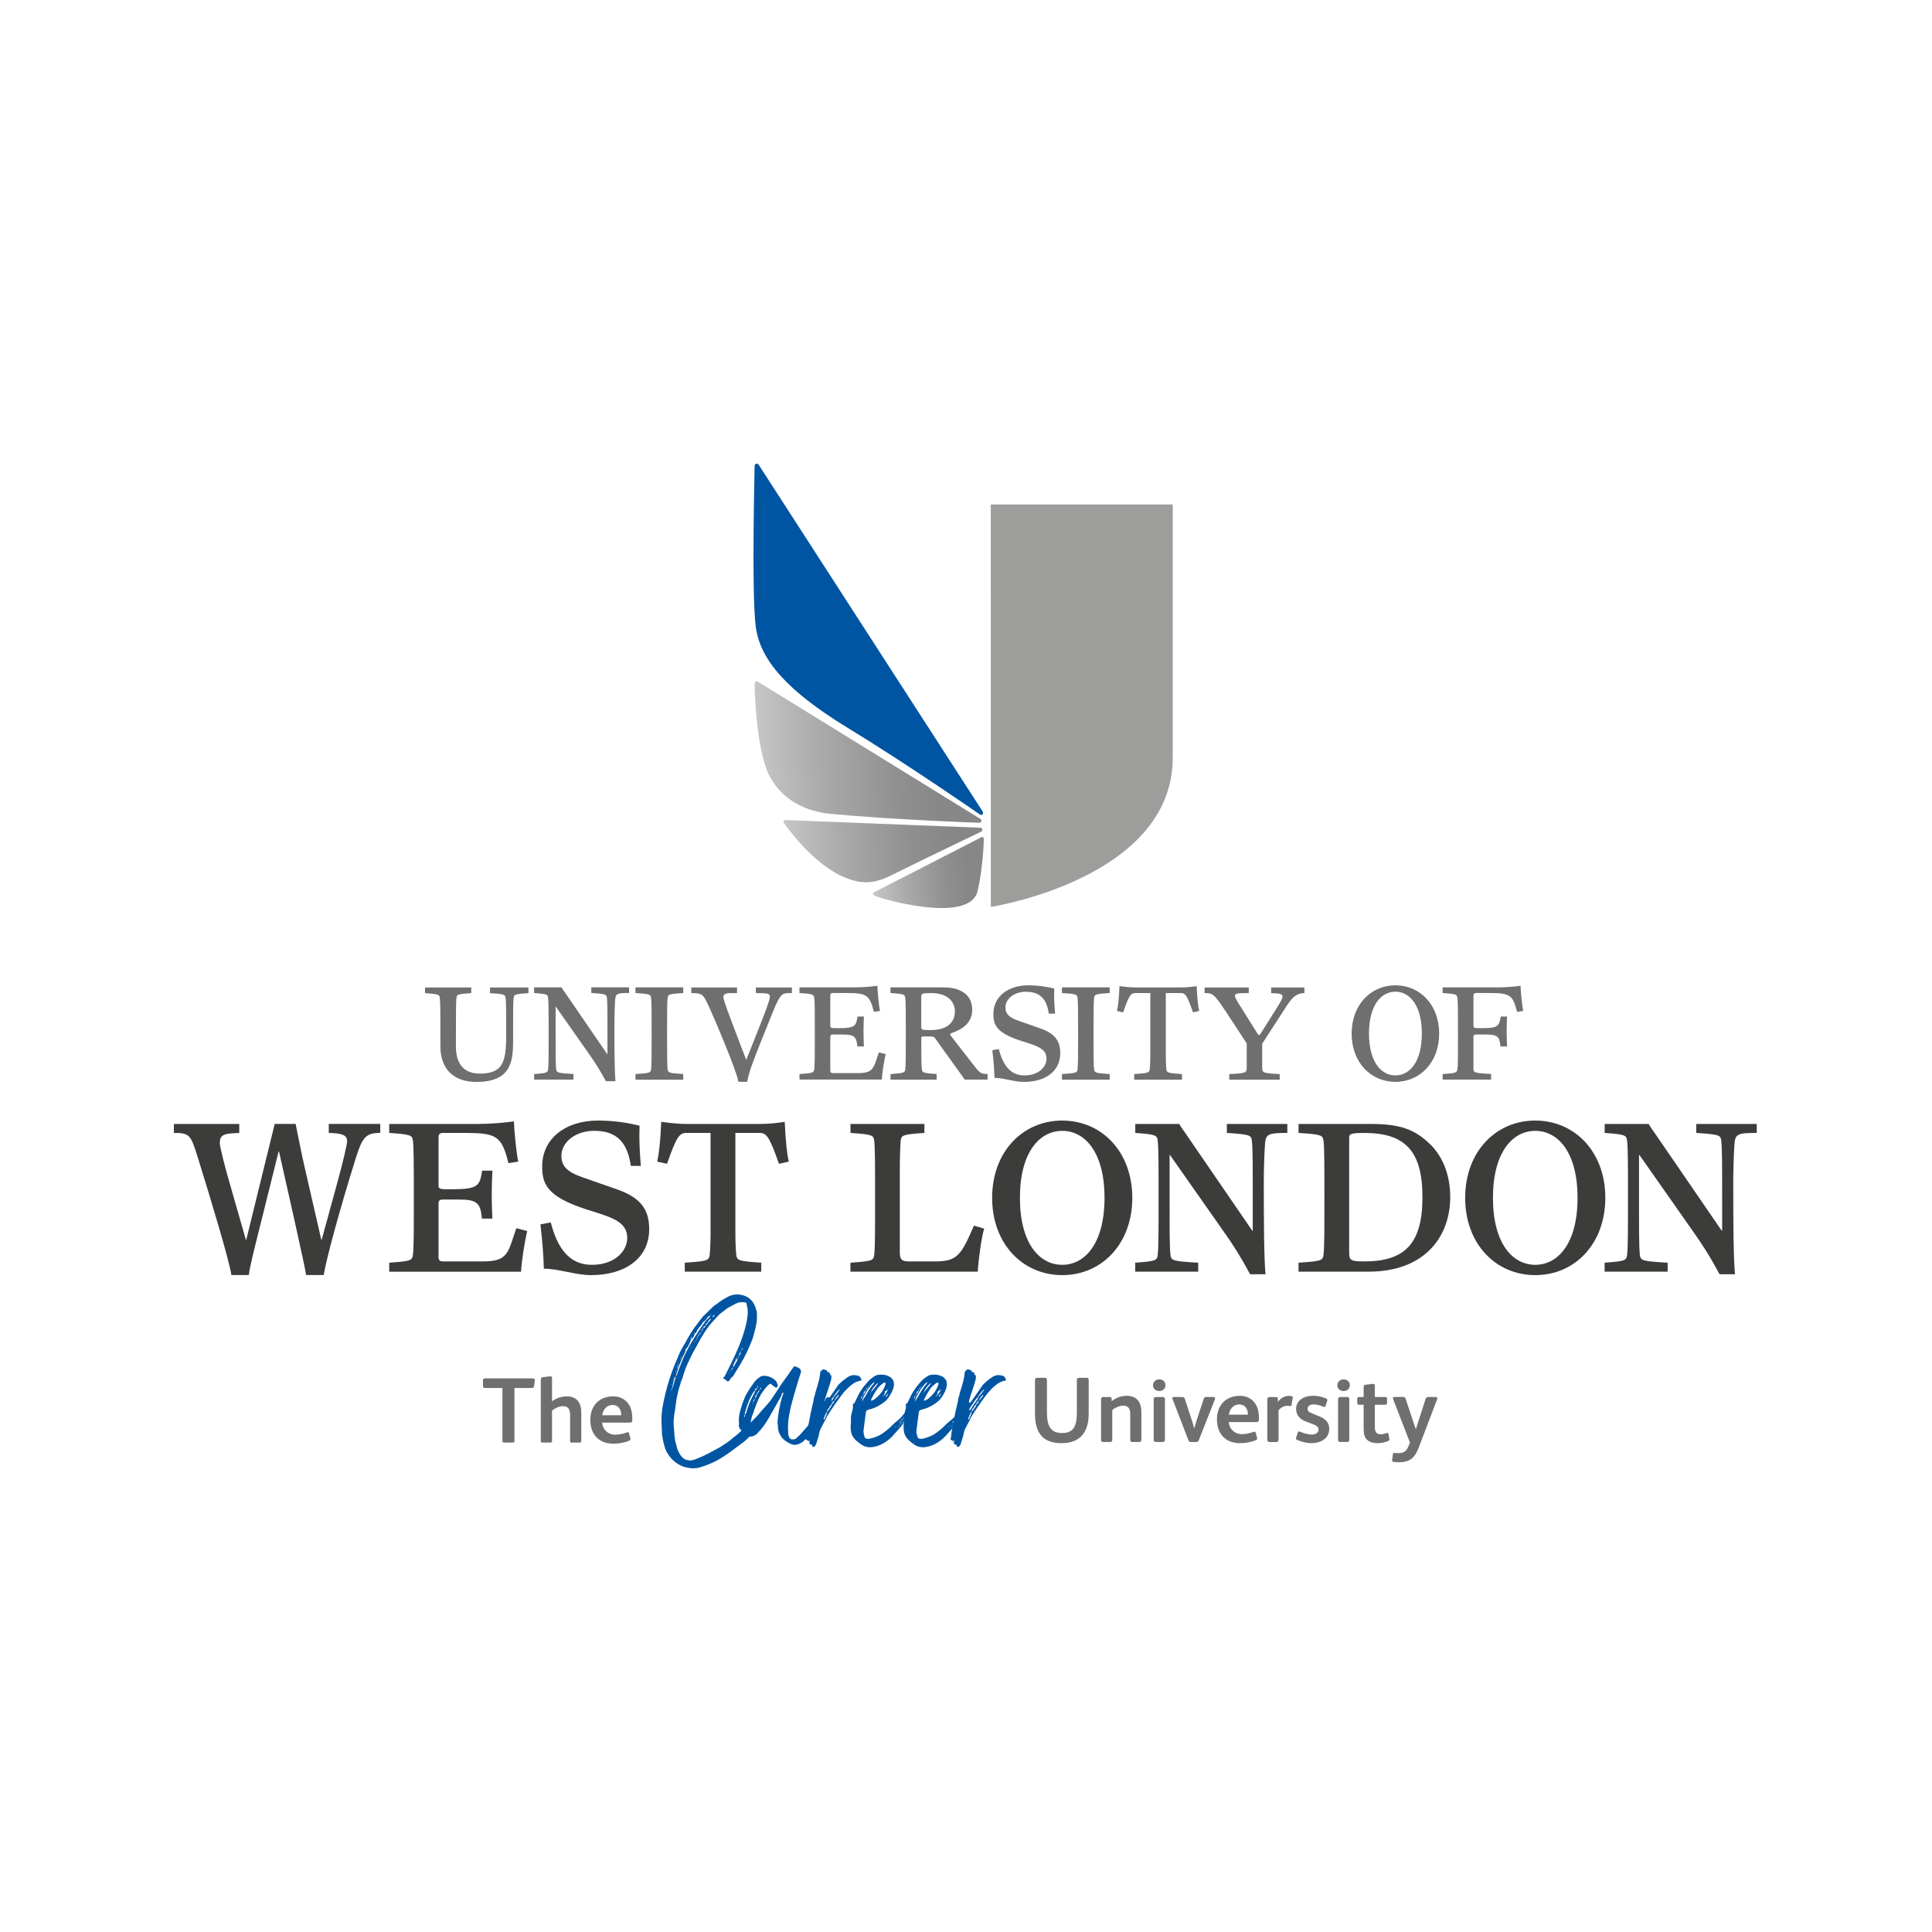 <svg width="100" height="100" viewBox="0 0 100 100" fill="none" xmlns="http://www.w3.org/2000/svg">
<rect width="100" height="100" fill="white"/>
<path d="M27.645 71.742C27.635 71.824 27.583 71.843 27.496 71.843H26.628V74.558C26.628 74.649 26.608 74.667 26.528 74.667H26.106C26.02 74.667 26.006 74.649 26.006 74.562V71.843H25.11C25.028 71.843 25 71.809 25 71.728V71.445C25 71.374 25.034 71.344 25.105 71.344H27.532C27.657 71.344 27.689 71.383 27.68 71.465L27.646 71.744L27.645 71.742Z" fill="#706F6F"/>
<path d="M30.088 74.572C30.088 74.644 30.075 74.667 30.011 74.667H29.589C29.523 74.667 29.508 74.649 29.508 74.572V73.236C29.508 72.976 29.435 72.784 29.148 72.784C28.961 72.784 28.721 72.884 28.573 73.014V74.572C28.573 74.644 28.555 74.667 28.482 74.667H28.069C28.012 74.667 27.992 74.644 27.992 74.581V71.405C27.992 71.318 28.031 71.295 28.097 71.286C28.448 71.238 28.471 71.238 28.491 71.238C28.544 71.238 28.573 71.261 28.573 71.329V72.535C28.774 72.368 29.077 72.275 29.331 72.275C29.869 72.275 30.088 72.617 30.088 73.135V74.572Z" fill="#706F6F"/>
<path d="M32.438 74.144C32.49 74.124 32.538 74.115 32.558 74.188L32.626 74.432C32.631 74.455 32.635 74.475 32.635 74.489C32.635 74.523 32.615 74.548 32.558 74.572C32.323 74.677 32.002 74.726 31.753 74.726C31.001 74.726 30.555 74.245 30.555 73.496C30.555 72.747 31.029 72.275 31.744 72.275C32.036 72.275 32.277 72.385 32.444 72.562C32.665 72.793 32.727 73.097 32.727 73.423V73.496C32.727 73.61 32.688 73.635 32.568 73.635H31.163C31.202 74.005 31.471 74.259 31.849 74.259C32.05 74.259 32.252 74.216 32.439 74.144H32.438ZM32.155 73.254V73.202C32.146 72.953 32.001 72.72 31.709 72.72C31.397 72.72 31.21 72.97 31.171 73.253H32.154L32.155 73.254Z" fill="#706F6F"/>
<path d="M56.351 73.165C56.351 74.155 55.886 74.697 54.952 74.697C53.94 74.697 53.571 74.14 53.571 73.154V71.43C53.571 71.347 53.619 71.314 53.696 71.314H54.074C54.156 71.314 54.19 71.347 54.19 71.43V73.103C54.19 73.808 54.373 74.174 54.977 74.174C55.581 74.174 55.738 73.79 55.738 73.103V71.43C55.738 71.347 55.781 71.314 55.858 71.314H56.237C56.319 71.314 56.351 71.347 56.351 71.43V73.165Z" fill="#706F6F"/>
<path d="M59.075 74.514C59.075 74.596 59.046 74.638 58.959 74.638H58.615C58.528 74.638 58.5 74.595 58.5 74.514V73.208C58.5 72.943 58.429 72.756 58.136 72.756C57.949 72.756 57.719 72.857 57.571 72.987V74.519C57.571 74.601 57.536 74.638 57.456 74.638H57.105C57.033 74.638 56.991 74.599 56.991 74.523V72.428C56.991 72.35 57.025 72.309 57.11 72.309H57.422C57.49 72.309 57.532 72.327 57.536 72.4L57.541 72.525C57.762 72.347 58.04 72.247 58.318 72.247C58.854 72.247 59.077 72.583 59.077 73.107V74.516L59.075 74.514Z" fill="#706F6F"/>
<path d="M60.004 72.001C59.845 72.001 59.678 71.895 59.678 71.704C59.678 71.512 59.837 71.395 60.004 71.395C60.17 71.395 60.325 71.507 60.325 71.699C60.325 71.891 60.163 72.001 60.004 72.001ZM60.296 74.519C60.296 74.606 60.257 74.638 60.175 74.638H59.84C59.753 74.638 59.715 74.604 59.715 74.519V72.419C59.715 72.337 59.763 72.309 59.84 72.309H60.175C60.252 72.309 60.296 72.332 60.296 72.419V74.519Z" fill="#706F6F"/>
<path d="M62.886 72.425L62.047 74.548C62.02 74.621 61.981 74.639 61.908 74.639H61.658C61.585 74.639 61.538 74.621 61.514 74.553L60.689 72.409C60.685 72.395 60.68 72.381 60.68 72.366C60.68 72.327 60.703 72.309 60.767 72.309H61.188C61.27 72.309 61.307 72.343 61.327 72.405L61.692 73.524C61.74 73.668 61.783 73.827 61.811 73.932H61.816C61.84 73.841 61.888 73.672 61.931 73.538L62.305 72.408C62.328 72.326 62.367 72.307 62.453 72.307H62.798C62.86 72.307 62.894 72.33 62.894 72.375C62.894 72.389 62.889 72.403 62.885 72.423L62.886 72.425Z" fill="#706F6F"/>
<path d="M64.874 74.116C64.928 74.096 64.974 74.087 64.994 74.16L65.062 74.404C65.067 74.427 65.072 74.448 65.072 74.462C65.072 74.496 65.052 74.52 64.994 74.544C64.76 74.649 64.438 74.698 64.188 74.698C63.436 74.698 62.989 74.217 62.989 73.468C62.989 72.719 63.464 72.247 64.179 72.247C64.471 72.247 64.712 72.357 64.879 72.535C65.099 72.765 65.161 73.069 65.161 73.395V73.468C65.161 73.582 65.123 73.607 65.004 73.607H63.598C63.636 73.977 63.905 74.231 64.284 74.231C64.484 74.231 64.687 74.188 64.874 74.116ZM64.591 73.227V73.174C64.582 72.925 64.437 72.692 64.145 72.692C63.833 72.692 63.646 72.942 63.607 73.225H64.591V73.227Z" fill="#706F6F"/>
<path d="M66.863 72.267C66.896 72.276 66.911 72.29 66.911 72.329C66.911 72.344 66.896 72.434 66.854 72.714C66.845 72.772 66.816 72.787 66.768 72.778C66.729 72.768 66.681 72.762 66.638 72.762C66.476 72.762 66.298 72.849 66.177 72.994V74.522C66.177 74.599 66.144 74.641 66.062 74.641H65.713C65.635 74.641 65.597 74.602 65.597 74.522V72.431C65.597 72.335 65.646 72.312 65.717 72.312H66.023C66.1 72.312 66.144 72.335 66.144 72.403L66.148 72.558C66.296 72.371 66.459 72.25 66.729 72.25C66.768 72.25 66.82 72.254 66.863 72.27V72.267Z" fill="#706F6F"/>
<path d="M67.875 74.697C67.625 74.697 67.353 74.624 67.137 74.528C67.094 74.51 67.08 74.48 67.08 74.451C67.08 74.437 67.084 74.421 67.089 74.407L67.166 74.163C67.18 74.115 67.205 74.095 67.239 74.095C67.253 74.095 67.268 74.095 67.287 74.104C67.498 74.191 67.724 74.253 67.891 74.253C68.102 74.253 68.246 74.157 68.246 73.999C68.246 73.864 68.155 73.793 67.959 73.716L67.58 73.572C67.307 73.471 67.086 73.259 67.086 72.932C67.086 72.462 67.526 72.245 67.954 72.245C68.184 72.245 68.41 72.284 68.649 72.389C68.688 72.408 68.706 72.428 68.706 72.457C68.706 72.471 68.701 72.487 68.697 72.505L68.615 72.765C68.606 72.799 68.583 72.818 68.549 72.818C68.535 72.818 68.515 72.813 68.501 72.809C68.343 72.745 68.136 72.692 67.983 72.692C67.781 72.692 67.68 72.802 67.68 72.914C67.68 73.025 67.733 73.087 67.915 73.158L68.346 73.336C68.6 73.442 68.802 73.64 68.802 73.951C68.802 74.455 68.366 74.697 67.877 74.697H67.875Z" fill="#706F6F"/>
<path d="M69.547 72.001C69.388 72.001 69.219 71.895 69.219 71.704C69.219 71.512 69.378 71.395 69.547 71.395C69.715 71.395 69.868 71.507 69.868 71.699C69.868 71.891 69.706 72.001 69.547 72.001ZM69.839 74.519C69.839 74.606 69.8 74.638 69.718 74.638H69.383C69.296 74.638 69.258 74.604 69.258 74.519V72.419C69.258 72.337 69.306 72.309 69.383 72.309H69.718C69.795 72.309 69.839 72.332 69.839 72.419V74.519Z" fill="#706F6F"/>
<path d="M71.757 74.178C71.776 74.174 71.796 74.169 71.81 74.169C71.839 74.169 71.858 74.184 71.867 74.228L71.915 74.468C71.924 74.525 71.905 74.564 71.847 74.588C71.698 74.65 71.501 74.698 71.311 74.698C71.067 74.698 70.855 74.635 70.734 74.496C70.586 74.329 70.582 74.13 70.582 73.781V72.71H70.356C70.265 72.71 70.251 72.689 70.251 72.589V72.406C70.251 72.349 70.279 72.31 70.338 72.31H70.582V71.786C70.582 71.704 70.625 71.68 70.701 71.671L71.07 71.628C71.133 71.628 71.161 71.662 71.161 71.733V72.31H71.703C71.76 72.31 71.794 72.329 71.794 72.392V72.618C71.794 72.677 71.755 72.71 71.698 72.71H71.161V73.81C71.161 73.954 71.17 74.061 71.224 74.136C71.267 74.2 71.334 74.237 71.45 74.237C71.566 74.237 71.671 74.208 71.757 74.18V74.178Z" fill="#706F6F"/>
<path d="M74.385 72.425L73.44 74.913C73.223 75.485 72.955 75.687 72.38 75.687C72.289 75.687 72.207 75.683 72.125 75.664C72.043 75.65 72.048 75.602 72.059 75.539L72.093 75.288C72.102 75.226 72.125 75.201 72.179 75.201C72.243 75.201 72.314 75.215 72.371 75.215C72.667 75.215 72.792 75.11 72.888 74.884L72.979 74.667L72.106 72.414C72.102 72.398 72.097 72.389 72.097 72.375C72.097 72.337 72.125 72.307 72.17 72.307H72.63C72.698 72.307 72.731 72.341 72.751 72.389L73.282 73.98L73.786 72.419C73.81 72.341 73.849 72.309 73.929 72.309H74.319C74.366 72.309 74.396 72.338 74.396 72.377C74.396 72.391 74.391 72.405 74.386 72.425H74.385Z" fill="#706F6F"/>
<path d="M39.83 73.118C39.579 73.507 39.28 73.883 38.929 74.222C38.716 74.448 38.517 74.635 38.291 74.785L37.666 75.249C37.403 75.424 37.19 75.564 36.927 75.687C36.677 75.8 36.439 75.889 36.189 75.963C36.088 75.988 35.988 76 35.889 76C35.715 76 35.538 75.963 35.364 75.912C35.263 75.862 35.126 75.811 35.052 75.749C34.814 75.599 34.627 75.373 34.489 75.122C34.364 74.835 34.315 74.559 34.264 74.245C34.264 74.107 34.252 73.994 34.252 73.869C34.239 73.743 34.239 73.618 34.239 73.493V73.33C34.252 73.168 34.264 73.004 34.289 72.853C34.377 72.364 34.489 71.888 34.639 71.425C34.752 71.061 34.89 70.698 35.052 70.334C35.152 70.058 35.29 69.783 35.452 69.532C35.639 69.193 35.84 68.829 36.09 68.529C36.178 68.416 36.277 68.266 36.365 68.165C36.402 68.128 36.428 68.09 36.465 68.065C36.678 67.878 36.841 67.652 37.091 67.501C37.316 67.314 37.542 67.189 37.766 67.076C37.903 67.026 38.029 67 38.166 67C38.316 67 38.478 67.037 38.617 67.101C38.892 67.238 39.054 67.464 39.13 67.765C39.167 67.853 39.179 67.915 39.179 67.99V68.178C39.179 68.554 39.054 68.918 38.954 69.294C38.779 69.758 38.566 70.208 38.316 70.622L37.94 71.236C37.852 71.3 37.791 71.374 37.766 71.45C37.729 71.487 37.69 71.499 37.666 71.499C37.641 71.499 37.628 71.487 37.604 71.462C37.591 71.437 37.542 71.425 37.528 71.386C37.503 71.374 37.44 71.386 37.44 71.337C37.44 71.3 37.465 71.273 37.503 71.249C37.766 70.735 38.016 70.233 38.242 69.695C38.404 69.294 38.554 68.854 38.642 68.441C38.666 68.266 38.705 68.09 38.705 67.915C38.705 67.802 38.693 67.689 38.656 67.576C38.656 67.539 38.643 67.512 38.643 67.5C38.643 67.436 38.594 67.412 38.555 67.412C38.506 67.412 38.455 67.399 38.405 67.399C38.305 67.399 38.205 67.424 38.118 67.461C37.931 67.562 37.743 67.648 37.581 67.761C37.443 67.887 37.293 67.963 37.18 68.088L36.793 68.514C36.518 68.84 36.267 69.266 36.067 69.654C35.866 69.993 35.704 70.331 35.541 70.694C35.453 70.908 35.379 71.132 35.316 71.358C35.279 71.434 35.24 71.508 35.228 71.597C35.127 71.885 35.053 72.199 35.002 72.511C34.99 72.662 34.953 72.838 34.941 72.976C34.928 73.089 34.891 73.214 34.891 73.302C34.879 73.403 34.866 73.516 34.866 73.617C34.866 73.791 34.891 73.968 34.904 74.155C34.904 74.381 34.953 74.632 35.016 74.832C35.053 75.031 35.129 75.195 35.254 75.358C35.33 75.471 35.441 75.545 35.554 75.571C35.617 75.571 35.667 75.584 35.716 75.596C35.841 75.584 35.979 75.546 36.079 75.495C36.492 75.345 36.867 75.119 37.267 74.906C37.48 74.756 37.73 74.63 37.942 74.417C38.067 74.341 38.155 74.242 38.28 74.141C38.668 73.815 39.107 73.414 39.394 73.05C39.87 72.524 40.007 72.323 40.132 72.323C40.157 72.323 40.182 72.31 40.208 72.31C40.234 72.31 40.258 72.323 40.284 72.386C40.146 72.637 40.021 72.888 39.833 73.114L39.83 73.118ZM34.712 72.165C34.712 72.165 34.724 72.165 34.724 72.152C34.724 72.152 34.712 72.14 34.712 72.128V72.165ZM34.749 71.713V71.663H34.737V71.713H34.749ZM34.749 71.951C34.749 71.968 34.753 71.976 34.761 71.976C34.761 71.963 34.786 71.888 34.786 71.851C34.761 71.875 34.749 71.888 34.749 71.914V71.951ZM34.825 71.663C34.812 71.713 34.812 71.789 34.788 71.851C34.812 71.838 34.825 71.826 34.825 71.813C34.862 71.663 34.9 71.513 34.962 71.337C34.962 71.312 34.962 71.261 34.987 71.236C34.962 71.249 34.938 71.273 34.911 71.312C34.886 71.425 34.848 71.525 34.823 71.663H34.825ZM34.825 71.4H34.849L34.825 71.375V71.4ZM34.938 71.061C34.925 71.074 34.913 71.074 34.913 71.074L34.938 71.061ZM34.987 70.948C34.987 70.961 34.962 70.961 34.962 70.985V71.022C34.974 71.01 34.987 70.998 34.987 70.985V70.948ZM35.738 69.382H35.75C35.688 69.544 35.625 69.709 35.5 69.834C35.475 69.922 35.475 69.972 35.45 70.009C35.288 70.335 35.124 70.698 35.026 71.061C35.001 71.125 34.988 71.162 34.988 71.236C35.05 71.174 35.05 71.123 35.077 71.035C35.302 70.408 35.565 69.818 35.915 69.28C36.09 69.004 36.278 68.716 36.465 68.452C36.502 68.427 36.515 68.376 36.553 68.339C36.617 68.263 36.691 68.226 36.728 68.164C36.752 68.127 36.752 68.088 36.777 68.063C36.677 68.127 36.59 68.213 36.527 68.326L36.377 68.452C36.328 68.552 36.264 68.639 36.164 68.727C36.152 68.803 36.127 68.828 36.088 68.828C36.076 68.904 36.039 69.003 35.963 69.029V68.98L35.926 69.029H35.963C35.926 69.13 35.901 69.23 35.801 69.305V69.204C35.764 69.229 35.764 69.28 35.764 69.305C35.752 69.317 35.739 69.354 35.739 69.38L35.738 69.382ZM35.036 70.862V70.812C35.028 70.82 35.024 70.833 35.024 70.849C35.024 70.849 35.024 70.862 35.036 70.862ZM35.049 70.8C35.086 70.775 35.086 70.724 35.086 70.699C35.049 70.711 35.049 70.736 35.049 70.763V70.8ZM35.086 70.699C35.123 70.674 35.123 70.611 35.123 70.574C35.098 70.599 35.098 70.65 35.086 70.699ZM35.199 70.399V70.411C35.199 70.411 35.199 70.399 35.211 70.399H35.199ZM35.26 70.273C35.223 70.298 35.223 70.337 35.223 70.374C35.248 70.362 35.248 70.311 35.26 70.273ZM35.26 70.273C35.285 70.249 35.285 70.224 35.297 70.185C35.273 70.21 35.26 70.235 35.26 70.273ZM35.297 70.185C35.297 70.185 35.31 70.185 35.31 70.148V70.136C35.31 70.148 35.297 70.148 35.297 70.148V70.185ZM35.347 70.023V70.035C35.359 70.035 35.359 70.023 35.371 70.023H35.347ZM35.41 69.998C35.41 69.986 35.422 69.961 35.435 69.934C35.41 69.959 35.41 69.972 35.41 69.998ZM35.447 69.885C35.447 69.897 35.435 69.922 35.435 69.934C35.435 69.934 35.435 69.91 35.447 69.885ZM35.447 69.885C35.447 69.873 35.447 69.848 35.46 69.835C35.447 69.848 35.447 69.86 35.447 69.885ZM35.46 69.835H35.497C35.497 69.835 35.484 69.823 35.484 69.811L35.46 69.835ZM35.798 69.309L35.748 69.385C35.748 69.373 35.748 69.348 35.761 69.309H35.798ZM35.785 69.747C35.761 69.76 35.761 69.784 35.761 69.811C35.773 69.786 35.773 69.761 35.785 69.747ZM35.785 69.747C35.823 69.71 35.835 69.671 35.874 69.659C35.824 69.671 35.798 69.709 35.785 69.747ZM35.81 69.209C35.835 69.209 35.835 69.184 35.835 69.159C35.823 69.184 35.823 69.209 35.81 69.209ZM35.886 69.634V69.622C35.886 69.634 35.874 69.647 35.874 69.659C35.874 69.647 35.886 69.647 35.886 69.634ZM35.974 69.433C35.937 69.445 35.937 69.47 35.937 69.496C35.962 69.472 35.962 69.447 35.974 69.433ZM36.036 69.357C35.986 69.37 35.974 69.394 35.974 69.433C35.986 69.396 35.999 69.371 36.036 69.357ZM36.073 69.281C36.048 69.294 36.048 69.319 36.036 69.357C36.073 69.345 36.073 69.308 36.073 69.281ZM36.122 69.156C36.085 69.181 36.085 69.206 36.073 69.281C36.11 69.232 36.122 69.206 36.122 69.156ZM36.198 69.068C36.148 69.08 36.136 69.117 36.122 69.156C36.172 69.131 36.198 69.106 36.198 69.068ZM36.274 68.98C36.212 68.992 36.198 69.029 36.198 69.068C36.235 69.055 36.274 69.018 36.274 68.98ZM36.311 68.879C36.286 68.891 36.286 68.916 36.274 68.98C36.311 68.916 36.311 68.904 36.311 68.879ZM36.386 68.754C36.337 68.791 36.325 68.829 36.311 68.879C36.373 68.842 36.386 68.829 36.386 68.754ZM36.374 68.453C36.362 68.453 36.349 68.441 36.349 68.441C36.337 68.441 36.337 68.453 36.337 68.453H36.374ZM36.524 68.603C36.448 68.641 36.399 68.692 36.386 68.754C36.474 68.729 36.499 68.69 36.524 68.603ZM36.786 68.252C36.725 68.289 36.674 68.353 36.624 68.453C36.575 68.49 36.524 68.529 36.524 68.603C36.573 68.579 36.624 68.528 36.649 68.453C36.712 68.416 36.774 68.34 36.799 68.252H36.786ZM36.786 68.051L36.811 68.026C36.811 68.026 36.824 68.014 36.824 67.989L36.799 68.026C36.799 68.034 36.795 68.043 36.786 68.051ZM36.862 68.213L36.887 68.176C36.924 68.164 36.975 68.113 37 68.063C36.938 68.063 36.899 68.113 36.875 68.176C36.875 68.189 36.862 68.201 36.862 68.213ZM37.701 71.134C37.738 71.122 37.75 71.097 37.763 71.07L37.701 71.134ZM37.826 70.947C37.801 70.959 37.789 70.984 37.789 71.022L37.826 70.947ZM37.863 70.883C37.826 70.896 37.826 70.92 37.826 70.947C37.851 70.922 37.851 70.909 37.863 70.883ZM37.939 70.795C37.902 70.807 37.863 70.832 37.863 70.883C37.926 70.871 37.939 70.821 37.939 70.795ZM38.089 70.318C38.072 70.335 38.064 70.347 38.064 70.356C38.064 70.368 38.064 70.38 38.089 70.393C38.064 70.417 38.052 70.454 38.039 70.493V70.481L37.964 70.631C37.951 70.68 37.939 70.732 37.939 70.769C37.939 70.756 37.964 70.732 37.988 70.719L38.151 70.431C38.163 70.394 38.163 70.356 38.163 70.318C38.151 70.318 38.138 70.318 38.126 70.331C38.113 70.356 38.113 70.38 38.089 70.406V70.318ZM38.076 70.783C38.076 70.77 38.089 70.746 38.089 70.719C38.076 70.732 38.076 70.756 38.076 70.783ZM38.126 70.294C38.113 70.306 38.101 70.318 38.089 70.318H38.126V70.294ZM38.163 70.318C38.2 70.306 38.212 70.294 38.212 70.243C38.175 70.255 38.175 70.292 38.163 70.318ZM38.251 70.168C38.226 70.181 38.214 70.205 38.214 70.244C38.251 70.232 38.251 70.195 38.251 70.168ZM38.251 70.168C38.327 70.119 38.339 70.043 38.339 69.981C38.276 70.018 38.263 70.082 38.251 70.168ZM38.339 69.981C38.351 69.969 38.364 69.956 38.364 69.918C38.339 69.942 38.339 69.967 38.339 69.981ZM38.388 69.843V69.893C38.425 69.868 38.425 69.817 38.425 69.78C38.388 69.792 38.388 69.817 38.388 69.842V69.843ZM38.438 69.755C38.438 69.755 38.425 69.767 38.425 69.78C38.425 69.78 38.438 69.767 38.45 69.767C38.45 69.755 38.438 69.755 38.438 69.755Z" fill="#0055A3"/>
<path d="M42.957 72.352C42.994 72.352 43.007 72.402 43.045 72.415C43.058 72.415 43.058 72.44 43.058 72.453C43.033 72.528 43.021 72.603 42.982 72.666C42.732 73.079 42.494 73.468 42.219 73.856C42.118 74.007 41.981 74.171 41.868 74.346L41.53 74.646C41.38 74.734 41.267 74.784 41.142 74.784C41.054 74.784 40.968 74.759 40.867 74.708C40.68 74.619 40.504 74.482 40.392 74.294C40.316 74.169 40.279 74.031 40.266 73.894C40.266 73.83 40.254 73.756 40.254 73.692C40.242 73.655 40.242 73.617 40.242 73.592C40.279 73.178 40.354 72.751 40.467 72.35C40.492 72.275 40.543 72.188 40.543 72.1V72.075C40.455 72.1 40.467 72.176 40.442 72.25L39.967 73.09C39.829 73.341 39.692 73.579 39.529 73.805C39.441 73.931 39.329 74.044 39.218 74.169C39.156 74.257 39.043 74.307 38.955 74.344C38.93 74.356 38.905 74.356 38.879 74.356C38.842 74.356 38.791 74.344 38.742 74.332C38.604 74.282 38.504 74.157 38.379 74.044C38.291 73.982 38.241 73.869 38.241 73.768C38.241 73.743 38.254 73.731 38.254 73.705C38.254 73.655 38.241 73.592 38.241 73.542C38.241 73.291 38.291 73.066 38.366 72.852C38.416 72.651 38.504 72.451 38.58 72.262C38.705 72.024 38.842 71.81 39.004 71.598C39.029 71.561 39.041 71.522 39.068 71.51C39.156 71.385 39.255 71.335 39.355 71.259C39.392 71.235 39.417 71.222 39.455 71.222C39.48 71.222 39.517 71.21 39.556 71.21C39.743 71.21 39.981 71.298 40.144 71.46C40.194 71.51 40.22 71.586 40.245 71.648C40.245 71.66 40.257 71.685 40.257 71.711C40.257 71.748 40.245 71.775 40.22 71.799C40.208 71.812 40.195 71.824 40.183 71.824C40.171 71.824 40.146 71.812 40.12 71.799L39.919 71.649C39.894 71.625 39.882 71.625 39.869 71.625C39.857 71.625 39.845 71.625 39.832 71.637L39.682 71.775C39.57 71.9 39.482 72.038 39.383 72.176C39.208 72.502 39.083 72.84 38.97 73.191C38.908 73.316 38.882 73.466 38.858 73.592C38.845 73.629 38.845 73.692 38.845 73.73C38.845 73.742 38.858 73.767 38.87 73.779H38.882C38.895 73.779 38.907 73.779 38.919 73.767C39.133 73.565 39.332 73.329 39.495 73.052C39.758 72.675 40.021 72.299 40.271 71.911C40.421 71.66 40.634 71.385 40.809 71.134L41.046 70.795C41.084 70.746 41.096 70.719 41.122 70.719C41.135 70.719 41.172 70.732 41.21 70.744C41.26 70.769 41.335 70.793 41.372 70.82C41.422 70.869 41.46 70.92 41.46 70.982C41.46 71.007 41.448 71.032 41.448 71.058L41.311 71.484C41.173 71.936 41.036 72.398 40.923 72.863C40.886 73.064 40.835 73.264 40.81 73.49C40.798 73.627 40.785 73.753 40.785 73.891C40.785 73.991 40.798 74.078 40.798 74.178C40.798 74.279 40.822 74.341 40.859 74.417C40.897 74.479 40.96 74.505 41.022 74.505H41.059C41.096 74.493 41.147 74.493 41.184 74.468C41.272 74.379 41.371 74.318 41.447 74.217C41.672 73.966 41.922 73.703 42.109 73.389C42.296 73.138 42.46 72.888 42.634 72.624C42.684 72.562 42.71 72.474 42.735 72.398L42.823 72.323C42.835 72.31 42.848 72.31 42.86 72.31C42.872 72.31 42.885 72.31 42.897 72.323C42.922 72.335 42.909 72.347 42.922 72.36C42.934 72.347 42.946 72.347 42.959 72.347L42.957 72.352ZM39.078 71.976L39.029 72.013C38.828 72.313 38.678 72.689 38.578 73.053C38.566 73.09 38.553 73.129 38.553 73.166C38.553 73.191 38.553 73.203 38.566 73.23C38.529 73.242 38.516 73.279 38.516 73.305C38.516 73.318 38.529 73.33 38.529 73.343C38.529 73.355 38.516 73.355 38.516 73.367C38.504 73.367 38.516 73.38 38.516 73.38C38.516 73.367 38.529 73.355 38.529 73.343C38.566 73.318 38.566 73.267 38.566 73.217C38.603 73.205 38.603 73.168 38.627 73.104C38.728 72.765 38.853 72.44 39.028 72.138C39.052 72.101 39.065 72.025 39.091 71.976C39.14 71.963 39.166 71.9 39.191 71.838C39.115 71.863 39.078 71.902 39.078 71.976ZM38.566 72.866C38.566 72.878 38.553 72.878 38.553 72.891C38.553 72.891 38.566 72.878 38.566 72.866ZM38.615 72.679C38.615 72.666 38.627 72.654 38.627 72.641C38.615 72.641 38.603 72.654 38.603 72.666L38.615 72.679ZM38.878 72.779C38.89 72.779 38.89 72.754 38.902 72.742L38.878 72.779ZM38.966 72.604C38.953 72.629 38.941 72.654 38.941 72.68C38.966 72.668 38.966 72.643 38.966 72.604ZM38.99 72.567V72.53C38.966 72.555 38.966 72.579 38.966 72.606C38.99 72.594 38.99 72.581 38.99 72.569V72.567ZM39.066 72.429C39.003 72.442 38.99 72.479 38.99 72.53C39.04 72.505 39.052 72.481 39.066 72.429ZM39.091 72.354C39.066 72.366 39.066 72.391 39.066 72.429C39.091 72.417 39.091 72.38 39.091 72.354ZM39.166 72.179C39.117 72.203 39.091 72.254 39.091 72.316V72.354C39.14 72.316 39.166 72.265 39.166 72.179ZM39.166 72.179C39.216 72.154 39.228 72.141 39.228 72.103V72.066C39.278 72.053 39.304 72.016 39.304 71.965C39.255 71.978 39.241 72.015 39.228 72.053C39.191 72.078 39.166 72.129 39.166 72.179ZM39.242 71.727C39.218 71.739 39.193 71.776 39.193 71.815V71.84C39.218 71.815 39.242 71.79 39.242 71.727ZM39.404 71.827C39.355 71.84 39.329 71.865 39.329 71.916C39.366 71.903 39.404 71.878 39.404 71.827ZM42.356 73.282C42.344 73.295 42.332 73.319 42.332 73.332L42.356 73.282ZM42.594 72.943C42.569 72.956 42.569 72.968 42.557 72.98C42.569 72.968 42.582 72.968 42.582 72.956L42.594 72.943ZM42.732 72.68C42.756 72.668 42.769 72.668 42.769 72.655C42.756 72.655 42.744 72.668 42.744 72.668L42.732 72.68ZM42.807 72.604C42.807 72.617 42.795 72.629 42.783 72.629C42.791 72.629 42.799 72.625 42.807 72.617V72.604ZM42.871 72.403V72.428C42.871 72.415 42.883 72.415 42.883 72.403H42.871Z" fill="#0055A3"/>
<path d="M44.584 71.413C44.584 71.425 44.584 71.437 44.572 71.45C44.547 71.462 44.522 71.475 44.484 71.475C44.346 71.512 44.209 71.563 44.084 71.676C43.934 71.789 43.784 71.939 43.646 72.101C43.359 72.477 43.084 72.866 42.82 73.291L42.52 73.869C42.445 73.994 42.407 74.132 42.383 74.282C42.346 74.445 42.282 74.596 42.245 74.734C42.233 74.784 42.208 74.822 42.157 74.872C42.145 74.884 42.12 74.897 42.108 74.897C42.083 74.897 42.058 74.884 42.044 74.859C42.044 74.847 42.044 74.822 42.032 74.797C42.02 74.773 42.008 74.773 41.983 74.773C41.921 74.76 41.895 74.748 41.895 74.697V74.66C41.895 74.635 41.907 74.61 41.907 74.584V74.559H41.882C41.87 74.596 41.845 74.609 41.833 74.635V74.598C41.833 74.573 41.833 74.548 41.783 74.548C41.734 74.536 41.722 74.523 41.722 74.485C41.722 74.46 41.734 74.423 41.746 74.372C41.759 74.234 41.771 74.072 41.81 73.92C41.859 73.644 41.922 73.394 41.96 73.143C42.009 72.905 42.072 72.691 42.109 72.491C42.109 72.429 42.122 72.341 42.159 72.278C42.184 72.152 42.208 72.052 42.247 71.939C42.347 71.626 42.434 71.337 42.46 70.999C42.497 70.962 42.523 70.924 42.573 70.899C42.597 70.886 42.585 70.874 42.597 70.874H42.622L42.784 70.924C42.809 70.948 42.822 70.987 42.822 71.012H42.846C42.871 71.012 42.91 71.024 42.934 71.049C42.947 71.098 42.971 71.162 42.998 71.174C43.022 71.187 43.035 71.224 43.035 71.25C43.035 71.326 43.022 71.363 43.022 71.4C42.973 71.626 42.76 72.214 42.684 72.477C42.684 72.514 42.684 72.553 42.672 72.578C42.672 72.59 42.684 72.59 42.684 72.603H42.721L42.797 72.539L43.398 71.674C43.56 71.512 43.761 71.348 43.948 71.236C44.036 71.199 44.11 71.174 44.198 71.174C44.26 71.174 44.323 71.187 44.385 71.199C44.485 71.211 44.547 71.287 44.586 71.4V71.413H44.584ZM43.408 72.177C43.333 72.265 43.259 72.34 43.195 72.465C43.183 72.477 43.183 72.49 43.183 72.502C43.121 72.527 43.07 72.615 43.033 72.689C42.996 72.739 42.933 72.802 42.908 72.877C42.845 72.926 42.82 72.99 42.82 73.039C42.72 73.165 42.695 73.302 42.633 73.428V73.465H42.67C42.732 73.352 42.783 73.214 42.82 73.064C42.857 73.027 42.908 72.976 42.933 72.914C42.982 72.85 43.033 72.801 43.058 72.7C43.107 72.651 43.171 72.6 43.183 72.513C43.183 72.501 43.195 72.488 43.208 72.476C43.283 72.414 43.345 72.326 43.395 72.262C43.407 72.25 43.407 72.225 43.407 72.174L43.408 72.177ZM42.707 72.991C42.707 72.991 42.72 72.991 42.732 72.979C42.732 72.979 42.744 72.966 42.757 72.966C42.857 72.779 42.995 72.59 43.12 72.415L43.157 72.315C43.257 72.202 43.358 72.089 43.444 71.951L43.481 71.888C43.356 71.976 43.256 72.126 43.155 72.264C43.143 72.276 43.143 72.289 43.143 72.301C43.005 72.439 42.917 72.589 42.817 72.739C42.767 72.802 42.729 72.864 42.679 72.953C42.679 72.965 42.679 72.977 42.704 72.99L42.707 72.991ZM43.47 72.126C43.458 72.138 43.446 72.138 43.446 72.138L43.47 72.126ZM43.52 71.813C43.532 71.813 43.544 71.801 43.544 71.789C43.532 71.789 43.52 71.801 43.52 71.813ZM43.544 72.039C43.532 72.052 43.52 72.064 43.52 72.076C43.532 72.064 43.544 72.052 43.544 72.039ZM43.569 71.978C43.561 71.986 43.557 71.994 43.557 72.002C43.557 71.994 43.561 71.99 43.569 71.99V71.978ZM43.657 71.877C43.645 71.889 43.633 71.902 43.633 71.914C43.645 71.902 43.657 71.889 43.657 71.877Z" fill="#0055A3"/>
<path d="M47.325 72.59C47.325 73.141 46.736 73.569 46.736 73.643C46.736 73.655 46.748 73.655 46.761 73.655H46.773C46.599 73.894 46.348 74.169 46.172 74.358C45.947 74.584 45.672 74.771 45.36 74.859C45.247 74.884 45.147 74.909 45.034 74.909C44.872 74.909 44.722 74.872 44.583 74.771C44.408 74.646 44.232 74.52 44.132 74.333C44.082 74.245 44.056 74.158 44.044 74.058C44.031 73.996 44.031 73.92 44.031 73.844C44.031 73.768 44.031 73.706 44.044 73.63V73.33C44.068 73.18 44.105 73.042 44.144 72.905V72.829C44.144 72.816 44.156 72.804 44.156 72.792C44.156 72.779 44.144 72.754 44.144 72.742C44.144 72.73 44.132 72.73 44.132 72.717L44.169 72.668C44.206 72.643 44.23 72.606 44.257 72.567C44.333 72.417 44.394 72.253 44.482 72.103C44.595 71.916 44.72 71.739 44.87 71.577C44.97 71.451 45.083 71.351 45.221 71.263C45.282 71.213 45.358 71.174 45.446 71.162C45.508 71.15 45.571 71.15 45.621 71.15C45.758 71.15 45.896 71.174 46.033 71.25C46.183 71.338 46.271 71.464 46.271 71.639V71.676C46.259 71.813 46.222 71.926 46.158 72.052C46.058 72.253 45.945 72.44 45.758 72.578C45.545 72.74 45.321 72.866 45.083 72.929L44.946 72.966C44.884 72.979 44.845 73.016 44.821 73.079L44.696 74.045V74.095C44.696 74.183 44.72 74.27 44.745 74.358C44.757 74.434 44.808 74.471 44.895 74.471H44.995C45.221 74.421 45.459 74.346 45.658 74.208C45.859 74.07 46.046 73.92 46.222 73.731C46.322 73.63 46.548 73.468 46.659 73.343C46.809 73.155 46.946 72.991 47.071 72.804C47.147 72.679 47.233 72.528 47.297 72.403C47.309 72.465 47.322 72.528 47.322 72.59H47.325ZM44.535 72.44C44.547 72.44 44.547 72.428 44.559 72.415C44.547 72.415 44.547 72.428 44.535 72.428V72.44ZM44.635 72.239C44.598 72.276 44.573 72.327 44.559 72.402C44.609 72.364 44.635 72.301 44.635 72.239ZM45.248 71.588V71.538L45.211 71.563C45.174 71.6 45.123 71.639 45.086 71.688C44.937 71.863 44.811 72.077 44.699 72.29C44.661 72.366 44.635 72.44 44.611 72.541L44.672 72.453C44.697 72.415 44.722 72.352 44.76 72.315C44.898 72.064 45.048 71.813 45.248 71.588ZM44.635 72.239C44.672 72.227 44.685 72.202 44.685 72.177C44.648 72.189 44.648 72.214 44.635 72.239ZM44.685 72.177C44.734 72.128 44.785 72.052 44.81 71.976C44.822 71.964 44.834 71.939 44.834 71.912C44.81 71.925 44.797 71.95 44.797 71.976C44.722 72.025 44.697 72.089 44.685 72.177ZM44.834 71.914C44.884 71.902 44.91 71.865 44.91 71.813C44.873 71.838 44.848 71.863 44.834 71.914ZM44.96 71.751C44.923 71.764 44.923 71.789 44.923 71.815L44.96 71.751ZM44.997 71.714C45.009 71.702 45.021 71.677 45.021 71.651L44.997 71.714ZM45.021 72.152C45.034 72.14 45.034 72.128 45.034 72.115C45.034 72.128 45.021 72.128 45.021 72.14V72.152ZM45.085 72.052C45.072 72.064 45.06 72.077 45.048 72.115C45.085 72.103 45.085 72.078 45.085 72.052ZM45.71 71.6C45.622 71.649 45.56 71.725 45.485 71.787C45.323 71.988 45.21 72.2 45.097 72.426C45.085 72.439 45.085 72.451 45.085 72.463V72.476C45.085 72.488 45.097 72.501 45.122 72.501C45.185 72.463 45.235 72.451 45.284 72.412C45.471 72.262 45.635 72.098 45.735 71.886C45.785 71.798 45.823 71.711 45.836 71.611V71.598C45.836 71.574 45.811 71.561 45.786 71.561H45.761L45.712 71.598L45.71 71.6ZM45.435 71.6C45.423 71.6 45.411 71.6 45.398 71.612C45.273 71.738 45.148 71.875 45.086 72.05C45.111 72.038 45.123 72.025 45.136 72.001C45.236 71.875 45.349 71.75 45.435 71.625V71.6ZM45.811 72.013C45.798 72.038 45.786 72.05 45.786 72.075H45.811C45.786 72.112 45.774 72.163 45.761 72.2C45.749 72.225 45.712 72.237 45.698 72.262V72.275C45.71 72.275 45.71 72.287 45.71 72.275C45.735 72.262 45.747 72.237 45.774 72.213C45.837 72.163 45.874 72.087 45.911 72.025C45.936 71.988 45.936 71.95 45.948 71.912C45.899 71.912 45.911 71.976 45.873 71.988C45.86 72.001 45.848 72.001 45.848 72.013C45.84 72.013 45.836 72.009 45.836 72.001V71.976C45.836 71.988 45.823 72.001 45.811 72.013ZM45.823 72.34C45.811 72.34 45.798 72.352 45.798 72.352C45.798 72.352 45.811 72.352 45.823 72.34ZM45.848 72.315C45.897 72.29 45.948 72.214 45.961 72.152C45.897 72.177 45.86 72.241 45.848 72.315ZM45.961 72.14C45.973 72.14 45.973 72.128 45.985 72.128C45.985 72.119 45.989 72.111 45.998 72.103C45.973 72.115 45.973 72.128 45.961 72.14ZM46.311 73.87C46.324 73.858 46.399 73.821 46.412 73.794L46.299 73.87V73.883L46.311 73.87ZM46.461 73.883L46.424 73.92C46.436 73.907 46.461 73.895 46.474 73.895C46.474 73.883 46.461 73.883 46.461 73.883ZM46.498 73.695C46.486 73.708 46.474 73.733 46.474 73.759L46.498 73.695ZM46.548 73.784C46.523 73.796 46.511 73.808 46.511 73.846C46.535 73.833 46.548 73.821 46.548 73.784ZM46.597 73.734C46.585 73.747 46.56 73.759 46.548 73.784C46.572 73.771 46.585 73.759 46.597 73.734ZM46.647 73.533C46.597 73.57 46.571 73.582 46.558 73.646C46.608 73.634 46.622 73.596 46.647 73.533ZM46.684 73.634C46.647 73.658 46.608 73.683 46.596 73.734C46.645 73.709 46.659 73.685 46.684 73.634ZM46.747 73.42C46.697 73.445 46.671 73.482 46.647 73.533C46.696 73.521 46.722 73.483 46.747 73.42ZM46.734 73.558C46.722 73.57 46.71 73.582 46.697 73.621L46.734 73.558ZM46.823 73.332C46.785 73.344 46.759 73.369 46.747 73.42C46.784 73.408 46.823 73.371 46.823 73.332ZM46.972 73.131C46.909 73.18 46.872 73.243 46.823 73.318C46.898 73.293 46.935 73.217 46.972 73.131ZM46.909 73.344C46.897 73.356 46.872 73.381 46.872 73.408L46.909 73.344ZM46.921 73.332C46.934 73.319 46.959 73.295 46.959 73.268L46.921 73.332ZM46.971 73.131C46.996 73.118 46.996 73.093 47.008 73.067H46.983L46.971 73.079V73.129V73.131ZM47.008 73.067C47.045 73.055 47.057 73.042 47.057 73.005H47.02L47.008 73.067ZM47.057 72.979V73.004C47.107 72.954 47.158 72.903 47.158 72.829C47.108 72.878 47.07 72.917 47.057 72.979ZM47.207 72.792C47.207 72.779 47.195 72.779 47.182 72.767V72.754H47.17L47.182 72.767C47.182 72.792 47.182 72.804 47.158 72.83C47.195 72.818 47.207 72.805 47.207 72.793V72.792Z" fill="#0055A3"/>
<path d="M50.064 72.59C50.064 73.141 49.476 73.569 49.476 73.643C49.476 73.655 49.488 73.655 49.501 73.655H49.513C49.338 73.894 49.088 74.169 48.912 74.358C48.687 74.584 48.411 74.771 48.099 74.859C47.987 74.884 47.886 74.909 47.773 74.909C47.611 74.909 47.462 74.872 47.322 74.771C47.148 74.646 46.972 74.52 46.871 74.333C46.822 74.245 46.796 74.158 46.783 74.058C46.771 73.996 46.771 73.92 46.771 73.844C46.771 73.768 46.771 73.706 46.783 73.63V73.33C46.808 73.18 46.847 73.042 46.884 72.905V72.829C46.884 72.816 46.896 72.804 46.896 72.792C46.896 72.779 46.884 72.754 46.884 72.742C46.884 72.73 46.871 72.73 46.871 72.717L46.908 72.668C46.946 72.643 46.972 72.606 46.996 72.567C47.072 72.417 47.134 72.253 47.222 72.103C47.335 71.916 47.46 71.739 47.61 71.577C47.71 71.451 47.823 71.351 47.96 71.263C48.024 71.213 48.098 71.174 48.186 71.162C48.249 71.15 48.311 71.15 48.361 71.15C48.498 71.15 48.636 71.174 48.773 71.25C48.923 71.338 49.011 71.464 49.011 71.639V71.676C48.998 71.813 48.961 71.926 48.898 72.052C48.798 72.253 48.685 72.44 48.498 72.578C48.285 72.74 48.061 72.866 47.823 72.929L47.685 72.966C47.622 72.979 47.585 73.016 47.56 73.079L47.435 74.045V74.095C47.435 74.183 47.46 74.27 47.485 74.358C47.497 74.434 47.546 74.471 47.635 74.471H47.735C47.96 74.421 48.198 74.346 48.398 74.208C48.598 74.07 48.785 73.92 48.96 73.731C49.06 73.63 49.286 73.468 49.397 73.343C49.547 73.155 49.684 72.991 49.809 72.804C49.885 72.679 49.972 72.528 50.035 72.403C50.047 72.465 50.06 72.528 50.06 72.59H50.064ZM47.275 72.44C47.287 72.44 47.287 72.428 47.299 72.415C47.287 72.415 47.287 72.428 47.275 72.428V72.44ZM47.375 72.239C47.338 72.276 47.312 72.327 47.299 72.402C47.349 72.364 47.375 72.301 47.375 72.239ZM47.988 71.588V71.538L47.951 71.563C47.914 71.6 47.863 71.639 47.826 71.688C47.676 71.863 47.551 72.077 47.438 72.29C47.401 72.366 47.375 72.44 47.35 72.541L47.414 72.453C47.438 72.415 47.463 72.352 47.502 72.315C47.639 72.064 47.789 71.813 47.99 71.588H47.988ZM47.375 72.239C47.412 72.227 47.424 72.202 47.424 72.177C47.387 72.189 47.387 72.214 47.375 72.239ZM47.424 72.177C47.474 72.128 47.525 72.052 47.55 71.976C47.562 71.964 47.574 71.939 47.574 71.912C47.55 71.925 47.537 71.95 47.537 71.976C47.462 72.025 47.437 72.089 47.424 72.177ZM47.574 71.914C47.624 71.902 47.65 71.865 47.65 71.813C47.613 71.838 47.587 71.863 47.574 71.914ZM47.699 71.751C47.662 71.764 47.662 71.789 47.662 71.815L47.699 71.751ZM47.736 71.714C47.749 71.702 47.761 71.677 47.761 71.651L47.736 71.714ZM47.761 72.152C47.773 72.14 47.773 72.128 47.773 72.115C47.773 72.128 47.761 72.128 47.761 72.14V72.152ZM47.825 72.052C47.812 72.064 47.8 72.077 47.787 72.115C47.825 72.103 47.825 72.078 47.825 72.052ZM48.45 71.6C48.362 71.649 48.3 71.725 48.225 71.787C48.062 71.988 47.95 72.2 47.837 72.426C47.825 72.439 47.825 72.451 47.825 72.463V72.476C47.825 72.488 47.837 72.501 47.862 72.501C47.923 72.463 47.974 72.451 48.024 72.412C48.211 72.262 48.374 72.098 48.475 71.886C48.524 71.798 48.563 71.711 48.575 71.611V71.598C48.575 71.574 48.55 71.561 48.526 71.561H48.501L48.452 71.598L48.45 71.6ZM48.175 71.6C48.163 71.6 48.15 71.6 48.138 71.612C48.013 71.738 47.888 71.875 47.826 72.05C47.851 72.038 47.863 72.025 47.876 72.001C47.976 71.875 48.089 71.75 48.175 71.625V71.6ZM48.55 72.013C48.538 72.038 48.526 72.05 48.526 72.075H48.55C48.526 72.112 48.513 72.163 48.501 72.2C48.489 72.225 48.452 72.237 48.439 72.262V72.275C48.452 72.275 48.452 72.287 48.452 72.275C48.476 72.262 48.489 72.237 48.513 72.213C48.577 72.163 48.614 72.087 48.651 72.025C48.676 71.988 48.676 71.95 48.688 71.912C48.639 71.912 48.651 71.976 48.612 71.988C48.6 72.001 48.588 72.001 48.588 72.013C48.579 72.013 48.575 72.009 48.575 72.001V71.976C48.575 71.988 48.563 72.001 48.55 72.013ZM48.563 72.34C48.55 72.34 48.538 72.352 48.538 72.352C48.538 72.352 48.55 72.352 48.563 72.34ZM48.588 72.315C48.637 72.29 48.688 72.214 48.7 72.152C48.637 72.177 48.6 72.241 48.588 72.315ZM48.7 72.14C48.713 72.14 48.713 72.128 48.725 72.128C48.725 72.119 48.729 72.111 48.737 72.103C48.713 72.115 48.713 72.128 48.7 72.14ZM49.051 73.87C49.063 73.858 49.139 73.821 49.151 73.794L49.039 73.87V73.883L49.051 73.87ZM49.201 73.883L49.164 73.92C49.176 73.907 49.201 73.895 49.213 73.895C49.213 73.883 49.201 73.883 49.201 73.883ZM49.238 73.695C49.226 73.708 49.213 73.733 49.213 73.759L49.238 73.695ZM49.287 73.784C49.263 73.796 49.25 73.808 49.25 73.846C49.275 73.833 49.287 73.821 49.287 73.784ZM49.337 73.734C49.324 73.747 49.3 73.759 49.287 73.784C49.312 73.771 49.324 73.759 49.337 73.734ZM49.386 73.533C49.337 73.57 49.31 73.582 49.298 73.646C49.348 73.634 49.361 73.596 49.386 73.533ZM49.423 73.634C49.386 73.658 49.348 73.683 49.335 73.734C49.385 73.709 49.399 73.685 49.423 73.634ZM49.487 73.42C49.437 73.445 49.411 73.482 49.386 73.533C49.436 73.521 49.462 73.483 49.487 73.42ZM49.474 73.558C49.462 73.57 49.45 73.582 49.437 73.621L49.474 73.558ZM49.562 73.332C49.525 73.344 49.501 73.369 49.487 73.42C49.524 73.408 49.562 73.371 49.562 73.332ZM49.712 73.131C49.65 73.18 49.612 73.243 49.562 73.318C49.638 73.293 49.675 73.217 49.712 73.131ZM49.65 73.344C49.638 73.356 49.613 73.381 49.613 73.408L49.65 73.344ZM49.663 73.332C49.675 73.319 49.7 73.295 49.7 73.268L49.663 73.332ZM49.712 73.131C49.737 73.118 49.737 73.093 49.749 73.067H49.724L49.712 73.079V73.129V73.131ZM49.749 73.067C49.786 73.055 49.799 73.042 49.799 73.005H49.762L49.749 73.067ZM49.799 72.979V73.004C49.848 72.954 49.899 72.903 49.899 72.829C49.85 72.878 49.811 72.917 49.799 72.979ZM49.949 72.792C49.949 72.779 49.936 72.779 49.924 72.767V72.754H49.911L49.924 72.767C49.924 72.792 49.924 72.804 49.899 72.83C49.936 72.818 49.949 72.805 49.949 72.793V72.792Z" fill="#0055A3"/>
<path d="M52.066 71.413C52.066 71.425 52.066 71.437 52.053 71.45C52.028 71.462 52.004 71.475 51.965 71.475C51.828 71.512 51.69 71.563 51.565 71.676C51.415 71.789 51.265 71.939 51.128 72.101C50.84 72.477 50.566 72.866 50.301 73.291L50.002 73.869C49.926 73.994 49.889 74.132 49.864 74.282C49.827 74.445 49.764 74.596 49.727 74.734C49.714 74.784 49.69 74.822 49.639 74.872C49.626 74.884 49.602 74.897 49.589 74.897C49.565 74.897 49.54 74.884 49.526 74.859C49.526 74.847 49.526 74.822 49.514 74.797C49.501 74.773 49.489 74.773 49.464 74.773C49.402 74.76 49.376 74.748 49.376 74.697V74.66C49.376 74.635 49.389 74.61 49.389 74.584V74.559H49.364C49.351 74.596 49.327 74.609 49.314 74.635V74.598C49.314 74.573 49.314 74.548 49.265 74.548C49.215 74.536 49.203 74.523 49.203 74.485C49.203 74.46 49.215 74.423 49.228 74.372C49.24 74.234 49.253 74.072 49.29 73.92C49.339 73.644 49.402 73.394 49.44 73.143C49.489 72.905 49.552 72.691 49.589 72.491C49.589 72.429 49.602 72.341 49.639 72.278C49.663 72.152 49.688 72.052 49.727 71.939C49.827 71.626 49.914 71.337 49.94 70.999C49.977 70.962 50.003 70.924 50.053 70.899C50.077 70.886 50.065 70.874 50.077 70.874H50.102L50.264 70.924C50.289 70.948 50.301 70.987 50.301 71.012H50.326C50.351 71.012 50.389 71.024 50.414 71.049C50.426 71.098 50.451 71.162 50.476 71.174C50.501 71.187 50.513 71.224 50.513 71.25C50.513 71.326 50.501 71.363 50.501 71.4C50.451 71.626 50.238 72.214 50.162 72.477C50.162 72.514 50.162 72.553 50.15 72.578C50.15 72.59 50.162 72.59 50.162 72.603H50.2L50.275 72.539L50.876 71.674C51.038 71.512 51.239 71.348 51.426 71.236C51.514 71.199 51.588 71.174 51.676 71.174C51.74 71.174 51.801 71.187 51.863 71.199C51.964 71.211 52.025 71.287 52.064 71.4V71.413H52.066ZM50.89 72.177C50.814 72.265 50.74 72.34 50.677 72.465C50.664 72.477 50.664 72.49 50.664 72.502C50.603 72.527 50.552 72.615 50.515 72.689C50.477 72.739 50.414 72.802 50.389 72.877C50.326 72.926 50.301 72.99 50.301 73.039C50.201 73.165 50.176 73.302 50.114 73.428V73.465H50.152C50.215 73.352 50.264 73.214 50.301 73.064C50.339 73.027 50.389 72.976 50.414 72.914C50.464 72.85 50.515 72.801 50.539 72.7C50.589 72.651 50.652 72.6 50.664 72.513C50.664 72.501 50.677 72.488 50.689 72.476C50.765 72.414 50.827 72.326 50.876 72.262C50.888 72.25 50.888 72.225 50.888 72.174L50.89 72.177ZM50.189 72.991C50.189 72.991 50.201 72.991 50.213 72.979C50.213 72.979 50.226 72.966 50.238 72.966C50.339 72.779 50.476 72.59 50.601 72.415L50.638 72.315C50.739 72.202 50.839 72.089 50.925 71.951L50.963 71.888C50.837 71.976 50.737 72.126 50.637 72.264C50.624 72.276 50.624 72.289 50.624 72.301C50.487 72.439 50.399 72.589 50.298 72.739C50.249 72.802 50.21 72.864 50.161 72.953C50.161 72.965 50.161 72.977 50.186 72.99L50.189 72.991ZM50.952 72.126C50.939 72.138 50.927 72.138 50.927 72.138L50.952 72.126ZM51.001 71.813C51.014 71.813 51.026 71.801 51.026 71.789C51.014 71.789 51.001 71.801 51.001 71.813ZM51.026 72.039C51.014 72.052 51.001 72.064 51.001 72.076C51.014 72.064 51.026 72.052 51.026 72.039ZM51.051 71.978C51.042 71.986 51.038 71.994 51.038 72.002C51.038 71.994 51.042 71.99 51.051 71.99V71.978ZM51.139 71.877C51.126 71.889 51.114 71.902 51.114 71.914C51.126 71.902 51.139 71.889 51.139 71.877Z" fill="#0055A3"/>
<path d="M51.285 46.942C51.285 46.942 60.701 45.483 60.701 39.215V26.111H51.283L51.286 46.942H51.285Z" fill="#9D9D9C"/>
<path d="M50.685 42.133C50.493 42.002 46.928 39.534 43.88 37.675C40.697 35.733 39.343 34.132 39.12 32.452C38.888 30.699 39.065 24.192 39.059 24.126C39.059 23.983 39.217 23.958 39.279 24.07C39.279 24.07 50.808 41.919 50.86 42C50.91 42.081 50.88 42.267 50.685 42.133Z" fill="#0055A3"/>
<path d="M50.7 42.588H50.696C50.666 42.588 46.059 42.42 43.013 42.126C40.197 41.856 39.646 39.73 39.619 39.654C39.099 38.1 39.052 35.444 39.057 35.396C39.066 35.248 39.176 35.252 39.214 35.275L50.752 42.391C50.792 42.415 50.812 42.463 50.799 42.51C50.786 42.553 50.747 42.584 50.7 42.586V42.588Z" fill="url(#paint0_linear_1780_1814)"/>
<path d="M43.542 45.336C41.904 44.555 40.618 42.645 40.601 42.633C40.475 42.474 40.623 42.444 40.672 42.445L50.747 42.844C50.795 42.844 50.837 42.88 50.846 42.929C50.856 42.975 50.831 43.024 50.788 43.046C50.77 43.055 47.277 44.728 46.115 45.316C45.181 45.774 44.519 45.781 43.542 45.337V45.336Z" fill="url(#paint1_linear_1780_1814)"/>
<path d="M50.601 46.118C50.188 47.898 45.341 46.452 45.242 46.347C45.242 46.347 45.111 46.255 45.251 46.179L50.782 43.343C50.88 43.286 50.928 43.336 50.921 43.482C50.921 43.482 50.892 44.861 50.601 46.118Z" fill="url(#paint2_linear_1780_1814)"/>
<path d="M22.002 51.111H24.392V51.402C23.688 51.451 23.646 51.471 23.626 51.659C23.598 51.893 23.598 52.441 23.598 54.171C23.598 54.711 23.757 55.569 24.826 55.569C26.034 55.569 26.2 54.975 26.2 53.563C26.2 52.441 26.2 51.895 26.171 51.661C26.151 51.475 26.109 51.453 25.363 51.404V51.113H27.351V51.404C26.647 51.453 26.605 51.473 26.585 51.661C26.557 51.895 26.557 52.443 26.557 53.931C26.557 54.995 26.405 56 24.659 56C23.573 56 22.795 55.426 22.795 54.153C22.795 52.443 22.795 51.897 22.767 51.663C22.746 51.477 22.704 51.455 22 51.406V51.115L22.002 51.111Z" fill="#706F6F"/>
<path d="M27.644 55.594C28.308 55.545 28.348 55.525 28.37 55.337C28.398 55.103 28.398 54.555 28.398 53.496C28.398 52.437 28.398 51.891 28.37 51.655C28.35 51.469 28.308 51.447 27.644 51.398V51.107H29.066C29.108 51.19 29.183 51.287 29.274 51.418L31.428 54.559H31.442V53.494C31.442 52.435 31.442 51.889 31.414 51.653C31.394 51.467 31.352 51.445 30.605 51.396V51.105H32.56V51.396C31.918 51.396 31.856 51.431 31.836 51.81C31.815 52.17 31.801 52.599 31.801 52.967C31.801 54.302 31.807 55.416 31.856 55.962H31.36C31.069 55.422 30.821 55.02 30.456 54.508L28.772 52.108H28.758V53.492C28.758 54.551 28.758 55.097 28.786 55.333C28.806 55.519 28.848 55.541 29.683 55.59V55.881H27.646V55.59L27.644 55.594Z" fill="#706F6F"/>
<path d="M32.892 55.594C33.638 55.545 33.679 55.525 33.701 55.337C33.729 55.103 33.729 54.555 33.729 53.496C33.729 52.437 33.729 51.891 33.701 51.655C33.681 51.469 33.638 51.447 32.892 51.398V51.107H35.365V51.398C34.619 51.447 34.578 51.467 34.556 51.655C34.528 51.889 34.528 52.437 34.528 53.496C34.528 54.555 34.528 55.101 34.556 55.337C34.576 55.523 34.619 55.545 35.365 55.594V55.885H32.892V55.594Z" fill="#706F6F"/>
<path d="M35.781 51.111H38.149V51.402H37.818C37.493 51.402 37.439 51.505 37.439 51.61C37.439 51.748 37.778 52.649 38.129 53.561L38.625 54.862L39.172 53.486C39.482 52.704 39.847 51.79 39.847 51.596C39.847 51.416 39.736 51.402 39.123 51.402V51.111H40.987V51.402H40.787C40.471 51.402 40.346 51.533 40.015 52.35C38.909 55.082 38.792 55.402 38.675 55.996H38.219C38.165 55.519 36.997 52.75 36.652 52.011C36.376 51.422 36.327 51.416 35.783 51.402V51.111H35.781Z" fill="#706F6F"/>
<path d="M41.38 55.594C42.084 55.545 42.119 55.525 42.147 55.337C42.175 55.103 42.175 54.555 42.175 53.496C42.175 52.437 42.175 51.891 42.147 51.655C42.119 51.469 42.084 51.447 41.38 51.398V51.107H44.233C44.668 51.107 45.11 51.065 45.413 51.024C45.419 51.356 45.501 52.138 45.55 52.326L45.233 52.374C45.011 51.489 44.854 51.398 43.797 51.398H43.113C43.016 51.398 42.976 51.441 42.976 51.535V53.092C42.976 53.181 42.996 53.217 43.218 53.217H43.432C44.261 53.217 44.309 53.1 44.384 52.615H44.715C44.709 52.843 44.694 53.057 44.694 53.389C44.694 53.666 44.709 53.971 44.715 54.163H44.376C44.327 53.666 44.23 53.547 43.638 53.547H43.113C43.024 53.547 42.976 53.575 42.976 53.672V55.408C42.976 55.505 43.018 55.545 43.113 55.545H44.412C45.019 55.545 45.179 55.394 45.33 54.943L45.489 54.472L45.842 54.561C45.751 54.935 45.657 55.578 45.642 55.877H41.382V55.586L41.38 55.594Z" fill="#706F6F"/>
<path d="M46.09 55.594C46.794 55.545 46.837 55.525 46.857 55.337C46.885 55.103 46.885 54.555 46.885 53.496C46.885 52.437 46.885 51.891 46.857 51.655C46.837 51.469 46.794 51.447 46.09 51.398V51.107H48.755C49.308 51.107 49.59 51.184 49.874 51.37C50.157 51.556 50.322 51.855 50.322 52.269C50.322 53.272 49.176 53.452 49.176 53.514C49.176 53.548 49.197 53.591 49.267 53.68L50.413 55.153C50.703 55.527 50.772 55.59 51.117 55.59V55.881H49.937L48.39 53.728C48.335 53.66 48.287 53.645 47.996 53.645C47.706 53.645 47.686 53.652 47.686 53.722C47.686 54.953 47.692 55.147 47.714 55.335C47.734 55.521 47.777 55.543 48.481 55.592V55.883H46.092V55.592L46.09 55.594ZM47.686 53.158C47.686 53.284 47.7 53.318 48.148 53.318C49.219 53.318 49.425 52.744 49.425 52.356C49.425 51.796 48.983 51.402 48.222 51.402C47.718 51.402 47.684 51.422 47.684 51.596V53.16L47.686 53.158Z" fill="#706F6F"/>
<path d="M51.696 54.294C51.909 55.111 52.283 55.664 53.021 55.664C53.759 55.664 54.167 55.228 54.167 54.793C54.167 54.359 53.814 54.191 53.323 54.026L52.785 53.852C51.548 53.443 51.417 53.021 51.417 52.481C51.417 51.596 52.156 51 53.221 51C53.745 51 54.201 51.077 54.568 51.166C54.568 51.249 54.562 51.374 54.562 51.471C54.562 51.802 54.582 52.128 54.61 52.467H54.286C54.169 51.623 53.753 51.334 53.097 51.334C52.496 51.334 52.041 51.699 52.041 52.144C52.041 52.449 52.2 52.655 52.704 52.829L53.85 53.231C54.588 53.494 54.879 53.862 54.879 54.519C54.879 55.438 54.12 56 53.001 56C52.488 56 51.964 55.792 51.474 55.792C51.468 55.438 51.419 54.816 51.363 54.359L51.694 54.296L51.696 54.294Z" fill="#706F6F"/>
<path d="M54.965 55.594C55.712 55.545 55.752 55.525 55.774 55.337C55.802 55.103 55.802 54.555 55.802 53.496C55.802 52.437 55.802 51.891 55.774 51.655C55.754 51.469 55.712 51.447 54.965 51.398V51.107H57.438V51.398C56.692 51.447 56.652 51.467 56.629 51.655C56.601 51.889 56.601 52.437 56.601 53.496C56.601 54.555 56.601 55.101 56.629 55.337C56.65 55.523 56.692 55.545 57.438 55.594V55.885H54.965V55.594Z" fill="#706F6F"/>
<path d="M58.705 55.594C59.451 55.545 59.486 55.525 59.512 55.337C59.526 55.2 59.54 54.957 59.54 54.555V51.4H58.745C58.511 51.4 58.415 51.6 58.132 52.397L57.813 52.328C57.876 52.059 57.916 51.671 57.945 51.04C58.082 51.061 58.213 51.075 58.352 51.089C58.483 51.103 58.62 51.109 58.753 51.109H61.13C61.42 51.109 61.688 51.081 61.938 51.04C61.967 51.671 62.007 52.057 62.07 52.328L61.751 52.397C61.468 51.6 61.372 51.4 61.136 51.4H60.341V54.555C60.341 54.957 60.355 55.198 60.369 55.337C60.397 55.523 60.432 55.545 61.178 55.594V55.885H58.707V55.594H58.705Z" fill="#706F6F"/>
<path d="M64.533 54.011L63.407 52.295C62.82 51.41 62.743 51.402 62.35 51.402V51.111H64.635V51.402C63.96 51.402 63.923 51.431 63.923 51.554C63.923 51.608 63.972 51.719 64.145 51.996L65.037 53.421C65.085 53.504 65.128 53.573 65.168 53.573C65.208 53.573 65.251 53.496 65.299 53.421L66.08 52.182C66.322 51.794 66.382 51.671 66.382 51.588C66.382 51.443 66.257 51.422 65.795 51.402V51.111H67.514V51.402C67.169 51.416 66.941 51.533 66.602 52.059L65.331 54.023V55.254C65.331 55.531 65.366 55.551 66.237 55.594V55.885H63.627V55.594C64.496 55.551 64.531 55.531 64.531 55.254V54.009L64.533 54.011Z" fill="#706F6F"/>
<path d="M72.226 51C73.503 51 74.491 52.011 74.491 53.498C74.491 54.985 73.505 55.996 72.226 55.996C70.947 55.996 69.961 54.985 69.961 53.498C69.961 52.011 70.949 51 72.226 51ZM72.226 55.663C72.964 55.663 73.594 54.963 73.594 53.496C73.594 52.029 72.964 51.329 72.226 51.329C71.488 51.329 70.859 52.029 70.859 53.496C70.859 54.963 71.488 55.663 72.226 55.663Z" fill="#706F6F"/>
<path d="M74.67 55.594C75.374 55.545 75.409 55.525 75.437 55.337C75.471 55.103 75.465 54.555 75.465 53.496C75.465 52.437 75.465 51.891 75.437 51.655C75.409 51.469 75.374 51.447 74.67 51.398V51.107H77.523C77.958 51.107 78.4 51.065 78.703 51.024C78.711 51.356 78.793 52.138 78.84 52.326L78.523 52.374C78.303 51.489 78.144 51.398 77.087 51.398H76.403C76.306 51.398 76.266 51.441 76.266 51.535V53.092C76.266 53.181 76.286 53.217 76.508 53.217H76.722C77.551 53.217 77.599 53.1 77.674 52.615H78.005C77.999 52.843 77.984 53.057 77.984 53.389C77.984 53.666 77.999 53.971 78.005 54.163H77.666C77.617 53.666 77.521 53.547 76.927 53.547H76.403C76.312 53.547 76.266 53.575 76.266 53.672V55.333C76.266 55.519 76.329 55.541 77.178 55.59V55.881H74.67V55.59V55.594Z" fill="#706F6F"/>
<path d="M9 58.176H12.384V58.64C11.666 58.674 11.377 58.685 11.377 59.16C11.377 59.36 11.642 60.413 11.952 61.465L12.726 64.169H12.747L14.219 58.174H15.302C15.456 58.938 15.601 59.691 15.778 60.457L16.63 64.169H16.651L17.47 61.177C17.745 60.169 17.967 59.238 17.967 59.071C17.967 58.75 17.713 58.66 17.017 58.639V58.174H19.682V58.639C18.963 58.639 18.764 58.838 18.433 59.891C17.57 62.639 16.918 65.065 16.752 65.996H15.846C15.812 65.752 15.547 64.534 15.261 63.248L14.442 59.603H14.421L13.502 63.293C13.182 64.567 12.894 65.697 12.883 65.996H11.975C11.875 65.264 10.914 62.084 10.239 59.914C9.874 58.75 9.829 58.64 9 58.64V58.176Z" fill="#3C3C3B"/>
<path d="M20.146 65.356C21.274 65.279 21.329 65.245 21.374 64.945C21.419 64.569 21.419 63.693 21.419 61.998C21.419 60.303 21.419 59.428 21.374 59.051C21.329 58.752 21.274 58.719 20.146 58.64V58.176H24.713C25.409 58.176 26.116 58.109 26.603 58.043C26.614 58.574 26.747 59.826 26.825 60.126L26.317 60.203C25.962 58.784 25.708 58.64 24.017 58.64H22.921C22.767 58.64 22.699 58.707 22.699 58.863V61.356C22.699 61.5 22.733 61.555 23.086 61.555H23.429C24.756 61.555 24.833 61.367 24.955 60.592H25.486C25.476 60.958 25.452 61.3 25.452 61.833C25.452 62.276 25.474 62.764 25.486 63.075H24.944C24.867 62.276 24.711 62.088 23.761 62.088H22.921C22.778 62.088 22.699 62.133 22.699 62.287V65.067C22.699 65.223 22.765 65.29 22.921 65.29H24.999C25.973 65.29 26.227 65.046 26.471 64.326L26.725 63.573L27.289 63.717C27.146 64.316 26.99 65.345 26.969 65.823H20.146V65.358V65.356Z" fill="#3C3C3B"/>
<path d="M28.507 63.273C28.849 64.581 29.447 65.467 30.63 65.467C31.813 65.467 32.465 64.769 32.465 64.072C32.465 63.374 31.901 63.108 31.115 62.841L30.252 62.565C28.272 61.912 28.063 61.236 28.063 60.371C28.063 58.953 29.246 58 30.948 58C31.79 58 32.519 58.122 33.104 58.266C33.104 58.398 33.093 58.597 33.093 58.753C33.093 59.284 33.127 59.806 33.17 60.348H32.651C32.463 58.995 31.799 58.531 30.75 58.531C29.788 58.531 29.058 59.117 29.058 59.828C29.058 60.316 29.312 60.648 30.12 60.926L31.955 61.568C33.138 61.989 33.602 62.576 33.602 63.629C33.602 65.103 32.386 66 30.594 66C29.776 66 28.934 65.668 28.15 65.668C28.14 65.103 28.063 64.106 27.973 63.374L28.503 63.273H28.507Z" fill="#3C3C3B"/>
<path d="M35.44 65.356C36.634 65.279 36.69 65.245 36.734 64.945C36.756 64.723 36.779 64.335 36.779 63.693V58.64H35.508C35.132 58.64 34.978 58.961 34.524 60.237L34.015 60.126C34.114 59.693 34.182 59.073 34.225 58.065C34.447 58.099 34.656 58.12 34.878 58.142C35.087 58.163 35.309 58.176 35.519 58.176H39.323C39.787 58.176 40.218 58.131 40.618 58.065C40.662 59.073 40.729 59.693 40.827 60.126L40.319 60.237C39.866 58.963 39.71 58.64 39.334 58.64H38.063V63.693C38.063 64.335 38.084 64.725 38.108 64.945C38.152 65.245 38.208 65.277 39.402 65.356V65.821H35.444V65.356H35.44Z" fill="#3C3C3B"/>
<path d="M44.021 65.356C45.149 65.279 45.215 65.245 45.249 64.945C45.294 64.569 45.294 63.693 45.294 61.998C45.294 60.303 45.294 59.428 45.249 59.051C45.217 58.752 45.149 58.719 44.021 58.64V58.176H47.847V58.64C46.719 58.718 46.653 58.752 46.618 59.051C46.597 59.284 46.574 59.937 46.574 60.459V64.825C46.574 65.202 46.685 65.29 47.05 65.29H48.41C49.56 65.29 49.748 64.958 50.412 63.439L50.942 63.593C50.809 63.98 50.632 65.277 50.611 65.821H44.019V65.356H44.021Z" fill="#3C3C3B"/>
<path d="M54.981 58C57.027 58 58.608 59.618 58.608 62C58.608 64.382 57.027 66 54.981 66C52.934 66 51.353 64.382 51.353 62C51.353 59.618 52.934 58 54.981 58ZM54.981 65.467C56.164 65.467 57.17 64.348 57.17 62C57.17 59.652 56.164 58.533 54.981 58.533C53.797 58.533 52.791 59.652 52.791 62C52.791 64.348 53.797 65.467 54.981 65.467Z" fill="#3C3C3B"/>
<path d="M58.762 65.356C59.824 65.279 59.89 65.245 59.924 64.945C59.968 64.569 59.968 63.693 59.968 61.998C59.968 60.303 59.968 59.428 59.924 59.051C59.89 58.752 59.824 58.719 58.762 58.64V58.176H61.039C61.105 58.309 61.227 58.465 61.37 58.674L64.82 63.704H64.842V61.998C64.842 60.303 64.842 59.428 64.797 59.051C64.763 58.752 64.697 58.719 63.502 58.64V58.176H66.632V58.64C65.602 58.64 65.504 58.696 65.47 59.306C65.436 59.882 65.414 60.569 65.414 61.157C65.414 63.295 65.425 65.08 65.502 65.955H64.706C64.24 65.091 63.843 64.448 63.257 63.629L60.559 59.785H60.538V62C60.538 63.695 60.538 64.57 60.583 64.947C60.617 65.247 60.683 65.279 62.02 65.358V65.822H58.758V65.358L58.762 65.356Z" fill="#3C3C3B"/>
<path d="M67.212 65.356C68.406 65.279 68.462 65.245 68.506 64.945C68.551 64.569 68.551 63.693 68.551 61.998C68.551 60.303 68.551 59.428 68.506 59.051C68.462 58.752 68.406 58.719 67.212 58.64V58.176H70.995C72.543 58.176 73.261 58.508 73.981 59.184C74.622 59.783 75.064 60.735 75.064 61.964C75.064 63.903 73.848 65.821 70.828 65.821H67.212V65.356ZM69.833 64.813C69.833 65.245 69.91 65.29 70.629 65.29C72.753 65.29 73.626 64.326 73.626 61.966C73.626 59.605 72.753 58.642 70.629 58.642C69.912 58.642 69.833 58.687 69.833 58.897V64.813Z" fill="#3C3C3B"/>
<path d="M79.464 58C81.511 58 83.091 59.618 83.091 62C83.091 64.382 81.511 66 79.464 66C77.418 66 75.837 64.382 75.837 62C75.837 59.618 77.418 58 79.464 58ZM79.464 65.467C80.648 65.467 81.654 64.348 81.654 62C81.654 59.652 80.648 58.533 79.464 58.533C78.281 58.533 77.275 59.652 77.275 62C77.275 64.348 78.281 65.467 79.464 65.467Z" fill="#3C3C3B"/>
<path d="M83.057 65.356C84.119 65.279 84.185 65.245 84.219 64.945C84.264 64.569 84.264 63.693 84.264 61.998C84.264 60.303 84.264 59.428 84.219 59.051C84.185 58.752 84.119 58.719 83.057 58.64V58.176H85.336C85.402 58.309 85.524 58.465 85.667 58.674L89.117 63.704H89.138V61.998C89.138 60.303 89.138 59.428 89.094 59.051C89.06 58.752 88.993 58.719 87.799 58.64V58.176H90.929V58.64C89.901 58.64 89.801 58.696 89.769 59.306C89.735 59.882 89.713 60.569 89.713 61.157C89.713 63.295 89.724 65.08 89.801 65.955H89.004C88.54 65.091 88.141 64.448 87.556 63.629L84.858 59.785H84.835V62C84.835 63.695 84.835 64.57 84.879 64.947C84.913 65.247 84.978 65.279 86.317 65.358V65.822H83.055V65.358L83.057 65.356Z" fill="#3C3C3B"/>
<defs>
<linearGradient id="paint0_linear_1780_1814" x1="39.182" y1="39.124" x2="50.675" y2="38.729" gradientUnits="userSpaceOnUse">
<stop stop-color="#C6C6C6"/>
<stop offset="0.29" stop-color="#AAAAAA"/>
<stop offset="0.63" stop-color="#909090"/>
<stop offset="0.83" stop-color="#878787"/>
</linearGradient>
<linearGradient id="paint1_linear_1780_1814" x1="40.612" y1="44.136" x2="50.878" y2="43.75" gradientUnits="userSpaceOnUse">
<stop stop-color="#C6C6C6"/>
<stop offset="0.29" stop-color="#AAAAAA"/>
<stop offset="0.63" stop-color="#909090"/>
<stop offset="0.83" stop-color="#878787"/>
</linearGradient>
<linearGradient id="paint2_linear_1780_1814" x1="45.129" y1="45.544" x2="51.054" y2="45.067" gradientUnits="userSpaceOnUse">
<stop stop-color="#C6C6C6"/>
<stop offset="0.29" stop-color="#AAAAAA"/>
<stop offset="0.63" stop-color="#909090"/>
<stop offset="0.83" stop-color="#878787"/>
</linearGradient>
</defs>
</svg>
